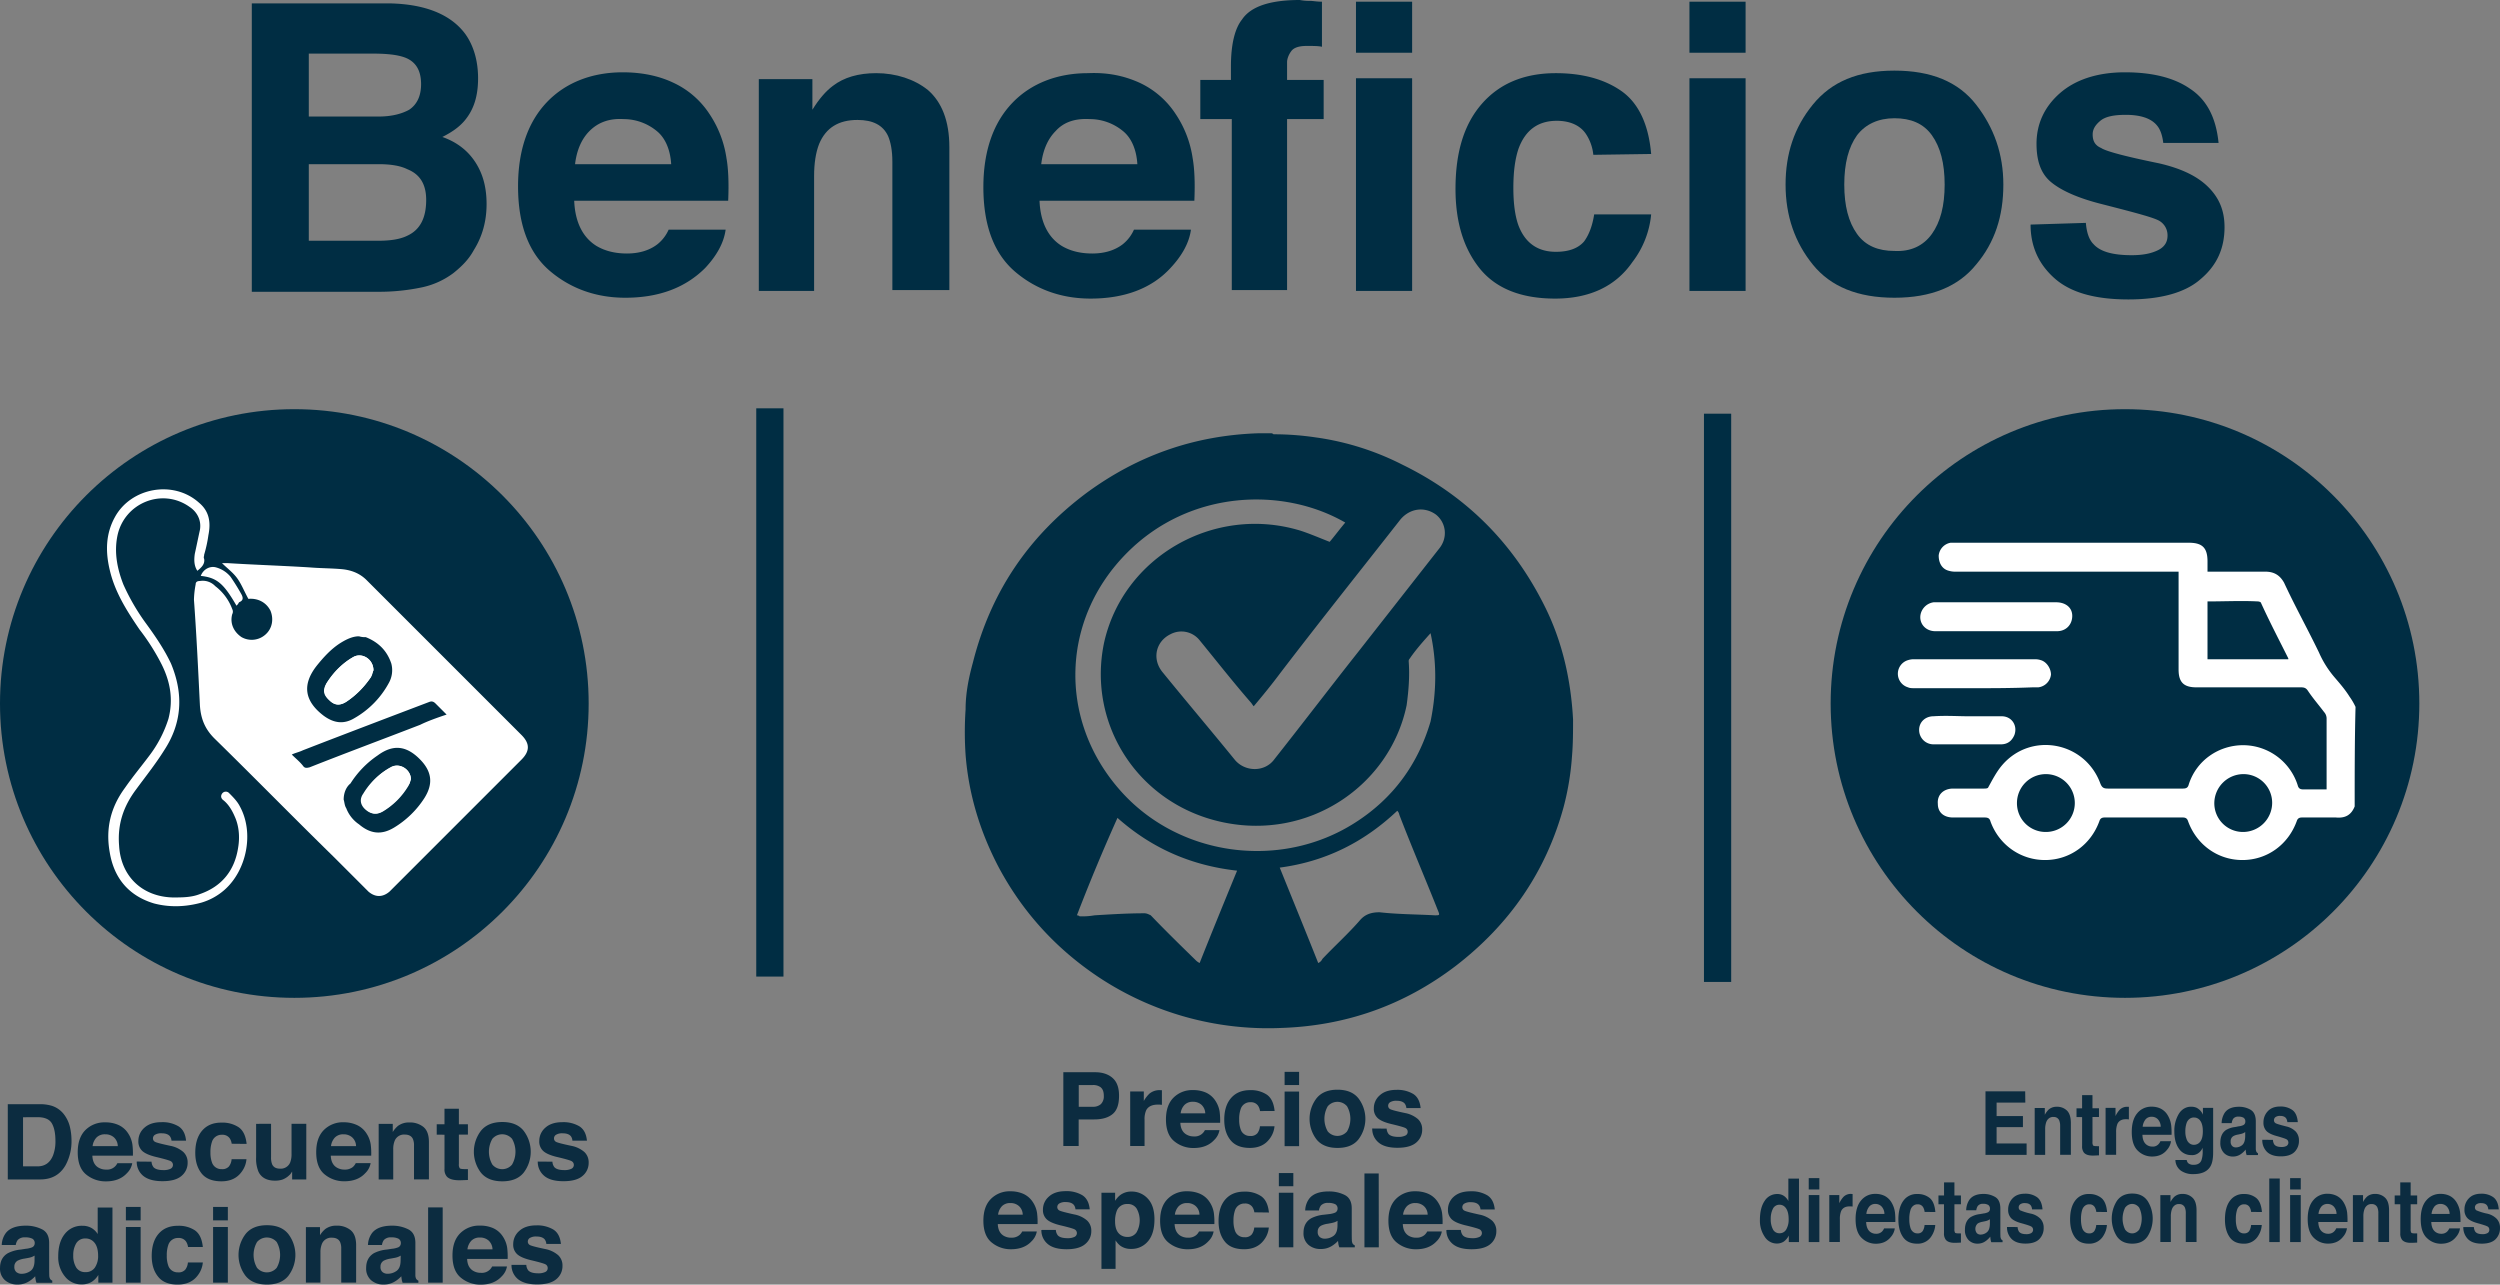 <svg id="Capa_1" data-name="Capa 1" xmlns="http://www.w3.org/2000/svg" viewBox="0 0 2329.295 1196.912"><rect x="0" y="0" width="2329.295" height="1196.912" fill="#808080" stroke="none"/><defs><style>.cls-1{fill:#002d43;}.cls-2{fill:#fff;}.cls-3{fill:#0c2c40;}</style></defs><title>LEAVES_BACKGROUND-03-3</title><circle class="cls-1" cx="274.237" cy="655.473" r="274.237"/><circle class="cls-1" cx="1979.894" cy="655.473" r="274.237"/><g id="RLhjap"><path class="cls-2" d="M473.437,655.728c-3.963-7.134-6.341-13.474-10.3-19.023s-9.511-9.511-14.267-14.266h5.549c25.363,1.585,50.725,2.378,76.088,3.963,9.512.792,19.815.792,29.326,1.585s17.437,3.963,23.778,10.3l107,107,37.252,37.252c7.926,7.926,7.926,15.059,0,22.985L608.177,925.209l-3.17,3.17c-6.341,5.548-13.474,5.548-19.815,0l-32.5-32.5c-37.252-36.46-73.711-73.711-110.963-110.171-8.718-8.718-12.681-18.229-13.474-30.911-1.585-32.5-3.17-65.785-5.548-98.281a87.4,87.4,0,0,1,1.585-14.267c0-2.377,1.585-3.17,3.963-3.17a15.98,15.98,0,0,1,14.267,4.755,47.58,47.58,0,0,1,15.852,21.4,5.057,5.057,0,0,1,0,4.756c-2.378,8.718,1.585,16.644,8.718,21.4a19.193,19.193,0,0,0,22.193-2.378c6.34-5.548,7.926-14.267,4.755-22.192-3.963-7.926-11.889-11.889-20.607-11.1ZM576.474,690.6c-5.548,0-11.1,2.377-17.437,6.34-8.719,5.549-15.852,13.474-22.193,21.4-13.474,17.437-11.1,32.5,6.341,45.971,9.511,7.133,19.022,8.718,29.326,2.378a83.237,83.237,0,0,0,31.7-32.5,24.281,24.281,0,0,0,2.378-18.229c-3.963-11.889-11.889-19.815-23.778-24.571A19.7,19.7,0,0,1,576.474,690.6ZM562.207,842.779c.793,2.378.793,5.548,2.378,7.926a31.717,31.717,0,0,0,11.889,15.059c10.3,8.719,20.607,10.3,32.5,3.171A86.9,86.9,0,0,0,637.5,841.194c7.926-12.682,7.134-23.778-3.17-34.874-12.682-13.474-25.363-15.852-40.422-4.756a88.816,88.816,0,0,0-25.363,26.156C564.585,830.89,562.207,836.438,562.207,842.779Zm95.9-79.259-10.3-10.3c-1.585-1.585-3.17-2.377-5.548-1.585-39.63,15.059-79.259,30.119-118.1,45.178-3.171,1.585-7.134,2.378-10.3,3.963,3.963,3.963,7.133,6.341,10.3,10.3,1.585,2.377,3.17,2.377,6.34,1.585,34.082-13.474,68.163-26.156,103.037-39.63C639.881,769.861,648.6,766.69,658.111,763.52Z" transform="translate(-242 -97.743)"/><path class="cls-2" d="M425.881,629.572c-3.17-4.755-3.17-10.3-2.377-15.852,1.585-7.133,3.17-15.059,4.755-22.192,1.585-8.719-2.378-16.645-9.511-21.4-25.363-18.23-61.03-3.963-67.37,26.948-3.171,15.852,0,30.911,5.548,45.178a198.842,198.842,0,0,0,20.607,35.666c8.719,11.889,17.437,24.57,23.778,38.045,11.889,28.533,10.3,55.481-6.341,80.844-7.926,12.681-17.437,24.57-26.155,36.459-11.889,15.852-17.437,32.5-15.852,52.311,1.585,28.534,21.4,47.556,49.933,48.348,8.719,0,17.437,0,25.363-3.17,20.607-7.133,32.5-22.192,35.667-43.592,1.585-9.512.792-19.815-3.171-28.534-2.377-5.548-5.548-11.1-10.3-15.059-2.378-1.585-3.171-3.963-1.586-6.341a4.191,4.191,0,0,1,6.341-.792c3.963,3.963,7.926,7.926,10.3,12.681,13.474,24.571,6.341,59.445-14.267,77.674a57.082,57.082,0,0,1-21.4,11.889c-14.266,3.963-29.326,4.756-44.385.793-23.778-7.134-37.252-23.778-41.215-47.556-3.963-22.192.793-42.007,14.267-60.237,7.133-10.3,15.059-19.815,22.193-29.326a112.748,112.748,0,0,0,18.229-34.874c4.756-18.229,1.585-34.874-6.341-50.726a203.334,203.334,0,0,0-20.607-32.5C360.1,666.824,349,649.387,344.244,628.78c-3.963-16.645-3.963-33.289,4.756-49.141,15.059-27.741,54.689-34.874,78.466-13.474,9.512,7.926,11.1,18.23,8.719,30.118a123.21,123.21,0,0,1-3.963,18.23c0,1.585-.793,2.378,0,3.963C433.015,623.231,429.844,626.4,425.881,629.572Z" transform="translate(-242 -97.743)"/><path class="cls-2" d="M462.34,662.068c-11.888-20.607-18.229-26.155-33.288-27.74,2.377-6.341,8.718-9.511,14.266-7.926a26.7,26.7,0,0,1,13.474,8.718,189.387,189.387,0,0,1,10.3,16.645c1.585,3.17,1.585,5.548-2.378,7.133A10.916,10.916,0,0,1,462.34,662.068Z" transform="translate(-242 -97.743)"/><path class="cls-2" d="M589.948,722.305c0-10.3-10.3-16.644-18.23-12.681-10.3,5.548-18.229,14.267-25.363,24.57-3.963,6.341-3.17,11.1,2.378,15.852,4.756,4.756,9.511,5.548,15.852,1.585a79.4,79.4,0,0,0,22.985-22.985C589.155,726.268,589.155,723.89,589.948,722.305Z" transform="translate(-242 -97.743)"/><path class="cls-2" d="M624.822,823.757c0-9.511-11.1-15.852-19.022-11.1a68.482,68.482,0,0,0-25.363,24.57c-3.963,5.548-2.378,11.1,2.377,15.059s9.512,4.756,15.06,1.586A68.27,68.27,0,0,0,621.651,830.1C624.029,828.513,624.029,826.135,624.822,823.757Z" transform="translate(-242 -97.743)"/><path class="cls-2" d="M589.948,722.305a54.584,54.584,0,0,0-2.378,6.341c-6.341,8.719-13.474,16.644-22.985,22.985-6.341,3.963-11.1,3.171-15.852-1.585s-5.548-9.511-2.378-15.852a68.682,68.682,0,0,1,25.363-24.57C579.644,705.661,589.948,712,589.948,722.305Z" transform="translate(-242 -97.743)"/><path class="cls-2" d="M624.822,823.757a54.584,54.584,0,0,1-2.378,6.341,68.273,68.273,0,0,1-23.778,23.778c-5.548,3.17-10.3,2.377-15.059-1.586-4.756-4.755-6.341-9.511-2.378-15.059,6.341-10.3,14.267-19.022,25.363-24.57C614.518,807.905,624.822,815.039,624.822,823.757Z" transform="translate(-242 -97.743)"/></g><g id="lfzqlQ.tif"><path class="cls-1" d="M1418.844,501.416h7.753a3.408,3.408,0,0,1,1.938.946A267.386,267.386,0,0,1,1467.3,505.2a254.479,254.479,0,0,1,81.407,25.531c60.087,29.312,103.7,73.754,132.772,132.38,16.475,33.095,24.228,69.026,26.167,104.958,0,11.347,0,22.694-.97,34.04a253.679,253.679,0,0,1-7.753,47.279c-16.475,60.516-50.395,109.686-100.79,148.454-48.457,36.878-102.729,55.789-162.815,57.68a285.517,285.517,0,0,1-169.6-47.278q-59.6-39.714-93.037-102.122c-17.445-33.1-28.105-68.081-31.013-104.958a311.782,311.782,0,0,1,0-42.551c0-15.129,2.908-29.313,6.784-43.5,16.476-65.244,51.365-117.251,105.636-157.91,47.488-34.986,100.79-53.9,160.877-55.789Zm156.031,186.277h0c-6.784,7.565-13.568,15.13-19.383,23.64a3.419,3.419,0,0,0-.969,2.836c.969,13.238,0,26.476-1.938,40.66-15.507,74.7-91.1,126.706-172.507,108.741-77.531-17.021-125.018-90.775-109.512-166.421,17.444-80.373,102.728-129.543,183.166-104.958,8.723,2.837,17.445,6.619,27.136,10.4,4.846-5.673,9.692-12.292,14.537-17.966-57.179-33.1-144.4-31.2-203.518,28.367-61.056,61.463-63.964,154.128-7.754,219.373,54.272,63.353,150.217,76.591,219.995,32.149,35.858-22.694,59.117-54.843,70.747-94.557Q1583.6,727.408,1574.875,687.693Zm-164.754,68.081c-.969-.945-1.938-2.836-2.907-3.782-16.475-18.911-31.982-38.768-47.488-57.68a21.68,21.68,0,0,0-27.136-5.673c-13.567,6.619-17.444,22.694-7.753,34.986,22.291,27.422,45.55,54.843,67.84,82.265,9.691,11.346,28.105,11.346,36.827-.946,26.167-33.095,51.365-66.19,77.531-99.285l75.593-96.448c8.722-10.4,6.784-24.585-2.908-32.149-10.66-7.565-24.228-5.674-32.95,4.728-37.8,48.224-75.593,95.5-112.42,143.726C1426.6,735.918,1418.844,745.373,1410.121,755.774ZM1470.208,995a7.478,7.478,0,0,0,3.876-3.782c11.63-12.293,24.229-23.64,34.889-35.932,4.846-5.674,10.661-7.565,18.414-7.565,16.475,1.891,33.92,1.891,51.364,2.837,4.846,0,4.846,0,2.908-4.728-11.63-29.313-24.229-58.625-35.858-88.883a7.106,7.106,0,0,0-1.939-3.783c-31.012,29.313-66.87,47.279-109.512,52.952C1446.949,937.324,1458.578,965.691,1470.208,995Zm-224.84-44.442c1.938,0,1.938.946,2.908.946a65.506,65.506,0,0,0,13.567-.946c15.507-.946,31.013-1.891,46.519-1.891,1.938,0,3.877.946,5.815,1.891,13.568,14.184,27.136,27.421,41.673,41.605a13.348,13.348,0,0,0,3.876,2.837c11.63-29.313,23.26-57.68,34.889-86.047-42.642-4.728-79.469-20.8-111.45-49.17Q1262.813,905.174,1245.368,950.562Z" transform="translate(-242 -97.743)"/></g><g id="JzR74L.tif"><path class="cls-2" d="M2435.894,849.12c-3.171,7.926-8.719,11.1-17.437,10.3h-31.7c-2.378,0-3.963.792-4.756,3.17-7.925,22.193-27.74,36.459-50.725,36.459s-42.8-14.266-50.726-36.459c-.793-2.378-2.378-3.17-4.756-3.17h-72.918c-2.378,0-3.963.792-4.756,3.17-7.926,22.193-27.741,36.459-50.726,36.459s-42.8-14.266-50.726-35.666c-.792-3.171-2.377-3.963-5.548-3.963H2061.79c-8.718,0-14.266-4.756-14.266-12.682-.793-8.718,5.548-14.266,14.266-14.266h28.534c1.585,0,3.17,0,3.963-.793,3.963-7.133,7.926-15.059,13.474-21.4,26.948-30.911,76.881-21.4,91.148,17.437,1.585,3.963,3.17,4.756,7.133,4.756h69.748c3.17,0,4.756-.793,5.548-3.963,7.133-22.193,27.741-36.46,50.726-36.46a53.528,53.528,0,0,1,50.726,37.252c.792,3.171,2.378,3.963,5.548,3.963h21.4V767.483a9,9,0,0,0-2.378-6.341c-4.755-6.34-10.3-12.681-15.059-19.815-1.585-2.377-3.17-3.17-6.34-3.17h-97.489c-11.889,0-16.645-4.755-16.645-16.644V630.365H2064.961a21.928,21.928,0,0,1-7.133-.793c-6.341-1.585-9.511-7.133-9.511-14.267a13.486,13.486,0,0,1,11.1-11.888h221.925c12.682,0,17.438,4.755,17.438,17.436v9.512h53.9c7.926,0,13.474,3.17,17.437,10.3,10.3,22.193,22.193,43.593,32.5,64.993a92.979,92.979,0,0,0,15.06,23.778c4.755,5.548,9.511,11.1,13.474,17.437a59.115,59.115,0,0,1,5.548,9.511C2435.894,787.3,2435.894,818.209,2435.894,849.12ZM2298.776,658.105V712h75.3v-.793c-8.719-17.437-17.437-34.081-25.363-51.518,0-.793-1.586-1.586-3.171-1.586C2330.479,657.313,2314.627,658.105,2298.776,658.105ZM2332.064,872.9a27.234,27.234,0,0,0,26.949-26.948A26.725,26.725,0,0,0,2332.064,819a27.233,27.233,0,0,0-26.948,26.948A26.726,26.726,0,0,0,2332.064,872.9Zm-183.881,0a26.948,26.948,0,1,0-26.948-26.948A26.726,26.726,0,0,0,2148.183,872.9Z" transform="translate(-242 -97.743)"/><path class="cls-2" d="M2080.02,738.95h-53.9c-2.378,0-4.756,0-6.341-.793a13.21,13.21,0,0,1,0-25.363,17.465,17.465,0,0,1,6.341-.792h110.963a17.46,17.46,0,0,1,6.34.792c5.549,1.585,9.511,7.926,9.511,13.474a13.479,13.479,0,0,1-11.888,11.889H2135.5C2115.687,738.95,2098.25,738.95,2080.02,738.95Z" transform="translate(-242 -97.743)"/><path class="cls-2" d="M2102.213,685.846h-57.067c-9.511,0-15.852-7.926-13.474-16.644a14.492,14.492,0,0,1,11.889-10.3h114.133c8.719,0,15.06,4.755,15.06,12.681s-5.549,14.267-14.267,14.267Z" transform="translate(-242 -97.743)"/><path class="cls-2" d="M2076.057,765.105h30.911c9.511,0,15.059,8.719,11.889,17.437-2.378,5.548-6.341,8.719-12.681,8.719h-62.615a13.359,13.359,0,0,1-13.474-13.474c0-7.134,5.548-12.682,13.474-12.682,11.889-.792,22.193,0,32.5,0Z" transform="translate(-242 -97.743)"/></g><path class="cls-1" d="M675.548,129.447c7.926,11.1,11.889,25.363,11.889,41.215,0,16.644-3.963,29.325-12.682,39.629-4.755,5.548-11.1,10.3-20.607,15.059q20.211,7.134,30.911,23.778c7.133,11.1,10.3,23.778,10.3,38.837q0,23.778-11.889,42.8c-4.756,8.719-11.1,15.059-19.023,21.4a74.73,74.73,0,0,1-30.118,13.474,193.15,193.15,0,0,1-38.045,3.963H476.607V100.913H605.8C638.3,101.706,662.074,111.217,675.548,129.447ZM529.711,147.676v58.652H594.7c11.889,0,21.4-2.378,28.534-6.341,7.133-4.755,11.1-12.681,11.1-23.777,0-12.682-4.756-20.608-14.267-24.571-7.926-3.17-19.022-3.963-31.7-3.963Zm0,103.037v71.334H594.7c11.889,0,20.608-1.586,26.948-4.756,11.889-5.548,17.437-16.644,17.437-33.289,0-14.266-5.548-23.778-17.437-28.533-6.34-3.171-15.059-4.756-26.948-4.756Z" transform="translate(-242 -97.743)"/><path class="cls-1" d="M868.94,174.624a80.773,80.773,0,0,1,34.082,29.326,99.626,99.626,0,0,1,15.851,41.215c1.586,8.719,2.378,22.193,1.586,39.63H777c.793,19.815,7.926,34.081,20.608,42.007q11.889,7.134,28.533,7.133c11.889,0,21.4-3.17,28.533-8.718a35.923,35.923,0,0,0,10.3-13.474h53.1q-2.378,17.834-19.023,35.667c-18.229,18.229-42.8,27.74-74.5,27.74-26.156,0-49.933-7.926-69.748-24.57s-30.119-42.8-30.119-79.259c0-34.082,9.511-60.237,26.948-78.467s42.008-27.741,70.541-27.741C839.614,165.113,855.466,168.284,868.94,174.624ZM791.266,219.8c-7.133,7.134-11.889,17.437-13.474,30.911h89.563c-.793-13.474-5.548-24.57-13.474-30.911a48.759,48.759,0,0,0-30.911-11.1C809.5,207.913,799.192,211.876,791.266,219.8Z" transform="translate(-242 -97.743)"/><path class="cls-1" d="M1106.718,181.758c12.681,11.1,19.814,28.533,19.814,53.1V368.017h-53.1V248.336c0-10.3-1.585-18.23-3.963-23.778-4.756-10.3-14.267-15.059-28.533-15.059-17.437,0-29.326,7.133-35.667,22.192-3.17,7.926-4.756,18.23-4.756,30.119v107H948.992V171.454h49.933v28.533c6.341-10.3,12.682-17.437,19.022-22.192q15.456-11.889,40.423-11.889C1076.6,165.906,1094.036,171.454,1106.718,181.758Z" transform="translate(-242 -97.743)"/><path class="cls-1" d="M1303.28,174.624a80.773,80.773,0,0,1,34.082,29.326,99.627,99.627,0,0,1,15.852,41.215c1.585,8.719,2.377,22.193,1.585,39.63H1210.547c.793,19.815,7.926,34.081,20.608,42.007q11.888,7.134,28.533,7.133c11.889,0,21.4-3.17,28.533-8.718a35.923,35.923,0,0,0,10.3-13.474h53.1q-2.379,17.834-19.023,35.667c-17.437,19.022-42.8,28.533-74.5,28.533-26.156,0-49.933-7.926-69.748-24.571s-30.119-42.8-30.119-79.259c0-34.081,9.511-60.237,26.948-78.466s42.008-27.741,70.541-27.741C1273.954,165.113,1289.014,168.284,1303.28,174.624ZM1225.606,219.8c-7.133,7.134-11.888,17.437-13.474,30.911H1301.7c-.792-13.474-5.548-24.57-13.474-30.911a48.757,48.757,0,0,0-30.911-11.1C1243.043,207.913,1232.74,211.876,1225.606,219.8Z" transform="translate(-242 -97.743)"/><path class="cls-1" d="M1462.591,98.536c2.378,0,6.341.792,11.1.792v42.008c-3.171-.793-7.926-.793-14.267-.793q-10.7,0-14.267,4.756c-2.378,3.17-3.963,7.133-3.963,10.3v16.645h34.082v36.459h-34.082V368.017h-51.518V208.706h-29.326V172.247h28.533V159.565c0-21.4,3.963-35.666,10.3-43.592,7.926-11.889,25.363-18.23,53.9-18.23A45.461,45.461,0,0,0,1462.591,98.536Z" transform="translate(-242 -97.743)"/><path class="cls-1" d="M1557.7,146.884h-52.311V99.328H1557.7Zm-52.311,23.778H1557.7V368.809h-52.311Z" transform="translate(-242 -97.743)"/><path class="cls-1" d="M1726.524,242a42.642,42.642,0,0,0-7.133-19.815c-5.548-7.926-15.059-11.889-26.948-11.889q-26.155,0-35.667,26.156c-3.17,9.511-4.755,21.4-4.755,36.459,0,14.266,1.585,26.155,4.755,34.874,6.341,16.644,18.23,24.57,34.874,24.57q17.833,0,26.156-9.511c4.756-6.341,7.926-15.059,9.511-25.363h53.1a86.051,86.051,0,0,1-17.437,44.385c-15.852,22.985-40.423,34.082-72.126,34.082s-55.482-9.511-70.541-28.534-22.192-43.592-22.192-73.711c0-34.081,7.925-60.237,24.57-79.259s39.629-28.533,68.955-28.533c24.571,0,45.178,5.548,61.03,16.644s25.363,30.911,27.741,58.652l-53.9.793Z" transform="translate(-242 -97.743)"/><path class="cls-1" d="M1868.4,146.884h-52.311V99.328H1868.4Zm-52.311,23.778H1868.4V368.809h-52.311Z" transform="translate(-242 -97.743)"/><path class="cls-1" d="M2083.191,344.239q-24.967,30.911-76.089,30.911t-76.089-30.911c-16.645-20.607-25.363-45.178-25.363-74.5,0-28.533,7.926-53.1,25.363-74.5s42.007-31.7,76.089-31.7,59.444,10.3,76.089,31.7,25.363,45.97,25.363,74.5C2108.554,299.061,2100.628,323.632,2083.191,344.239Zm-41.215-28.533c7.926-11.1,11.889-26.156,11.889-45.97s-3.963-34.875-11.889-45.971-19.815-15.852-34.874-15.852-26.948,5.549-34.874,15.852c-7.926,11.1-11.889,26.156-11.889,45.971s3.963,34.874,11.889,45.97,19.815,15.852,34.874,15.852C2022.161,332.35,2034.05,326.8,2041.976,315.706Z" transform="translate(-242 -97.743)"/><path class="cls-1" d="M2185.435,305.4c.793,9.511,3.17,15.852,7.133,19.815,6.341,7.133,18.23,10.3,35.667,10.3,10.3,0,18.229-1.586,24.57-4.756s8.719-7.926,8.719-13.474a15.573,15.573,0,0,0-7.133-13.474c-4.756-3.17-22.986-7.926-53.9-15.852-22.192-5.548-38.044-12.681-47.555-20.607s-13.474-19.815-13.474-35.667c0-18.229,7.133-34.081,21.4-46.763s34.874-19.815,61.03-19.815c24.57,0,45.177,4.756,60.237,15.06,15.851,10.3,24.57,26.948,26.948,50.726h-51.519c-.792-6.341-2.378-11.889-5.548-15.852-5.548-7.134-15.852-10.3-29.326-10.3-11.1,0-19.022,1.585-23.778,5.548s-7.133,7.926-7.133,12.682c0,6.34,2.378,10.3,7.926,12.681,4.755,3.17,22.985,7.926,53.9,14.267,20.607,4.755,35.667,11.889,45.97,22.192s15.059,22.193,15.059,37.252c0,19.815-7.133,35.667-22.192,48.348-14.267,12.682-37.252,19.022-67.37,19.022-30.911,0-53.9-6.34-68.956-19.814s-22.192-30.119-22.192-49.934l51.518-1.585Z" transform="translate(-242 -97.743)"/><rect class="cls-1" x="704.614" y="380.444" width="25.363" height="529.451"/><path class="cls-3" d="M290.333,1128.05a23.233,23.233,0,0,1,11.939,8.895,31.17,31.17,0,0,1,5.007,11.334,54.737,54.737,0,0,1,1.339,11.591,46.623,46.623,0,0,1-5.63,23.7q-7.613,13.094-23.512,13.076H249.251v-70.114h30.225A37.881,37.881,0,0,1,290.333,1128.05Zm-26.868,10.656v45.758h13.461q10.362,0,14.489-10.215a36.2,36.2,0,0,0,2.237-13.37q0-10.692-3.356-16.506c-2.256-3.833-6.694-5.741-13.37-5.741Z" transform="translate(-242 -97.743)"/><path class="cls-3" d="M352.286,1145.858a21.077,21.077,0,0,1,8.968,7.666,25.363,25.363,0,0,1,4.127,10.711,65.509,65.509,0,0,1,.44,10.289H328.058c.221,5.208,2.018,8.858,5.5,11a13.775,13.775,0,0,0,7.483,1.944,10.471,10.471,0,0,0,10.307-5.942H365.2a16.917,16.917,0,0,1-5.025,9.372q-6.969,7.573-19.514,7.556a28.373,28.373,0,0,1-18.34-6.364q-7.9-6.383-7.9-20.761,0-13.481,7.135-20.67a25.029,25.029,0,0,1,18.541-7.189A29.356,29.356,0,0,1,352.286,1145.858Zm-20.339,11.7a14.059,14.059,0,0,0-3.668,8.033h23.475a11.264,11.264,0,0,0-3.668-8.2,11.832,11.832,0,0,0-8.033-2.787A10.764,10.764,0,0,0,331.947,1157.559Z" transform="translate(-242 -97.743)"/><path class="cls-3" d="M383.189,1180.1a9.165,9.165,0,0,0,1.834,5.135q2.53,2.733,9.372,2.715a14.4,14.4,0,0,0,6.382-1.192,3.98,3.98,0,0,0,.458-7.043c-1.283-.788-6-2.146-14.195-4.09q-8.83-2.174-12.453-5.5a11.9,11.9,0,0,1-3.668-9.335,16.2,16.2,0,0,1,5.649-12.343q5.667-5.152,15.9-5.153a29.141,29.141,0,0,1,15.846,3.869c4.09,2.586,6.437,7.061,7.042,13.389H401.8a8.112,8.112,0,0,0-1.486-4.127c-1.5-1.834-4.034-2.769-7.629-2.769a11,11,0,0,0-6.327,1.394,3.96,3.96,0,0,0-1.834,3.228,3.519,3.519,0,0,0,2,3.374q2,1.1,14.158,3.668a25.961,25.961,0,0,1,12.141,5.759,13.073,13.073,0,0,1,4,9.739,15.719,15.719,0,0,1-5.758,12.581q-5.723,4.9-17.754,4.878t-18.083-5.153a16.8,16.8,0,0,1-5.832-13.15Z" transform="translate(-242 -97.743)"/><path class="cls-3" d="M457.87,1163.391a11.905,11.905,0,0,0-1.944-5.227,8.235,8.235,0,0,0-7.116-3.136,9.374,9.374,0,0,0-9.391,6.805,28.426,28.426,0,0,0-1.338,9.573,26.264,26.264,0,0,0,1.338,9.17,9.171,9.171,0,0,0,9.171,6.474,8.067,8.067,0,0,0,6.785-2.586,12.826,12.826,0,0,0,2.421-6.657h13.847a22.635,22.635,0,0,1-4.475,11.7q-6.382,8.913-18.909,8.895t-18.431-7.336q-5.887-7.428-5.887-19.239,0-13.352,6.51-20.78t18.01-7.336a27.164,27.164,0,0,1,15.974,4.365q6.2,4.4,7.336,15.461Z" transform="translate(-242 -97.743)"/><path class="cls-3" d="M494.55,1144.8v31.178a16.341,16.341,0,0,0,1.045,6.657c1.229,2.641,3.668,3.962,7.245,3.962a9.465,9.465,0,0,0,9.463-5.612,20.56,20.56,0,0,0,1.321-8.052V1144.8h13.755v51.847H514.192v-7.336c-.128.165-.44.624-.954,1.43a9.288,9.288,0,0,1-1.834,2.091,18.6,18.6,0,0,1-6.144,3.907,21.4,21.4,0,0,1-6.95,1.045q-11.463,0-15.461-8.29a31.73,31.73,0,0,1-2.219-13.461V1144.85Z" transform="translate(-242 -97.743)"/><path class="cls-3" d="M574.329,1145.858a20.965,20.965,0,0,1,8.969,7.666,25.374,25.374,0,0,1,4.126,10.711,65.389,65.389,0,0,1,.44,10.289h-37.67q.312,7.812,5.5,11a13.769,13.769,0,0,0,7.482,1.944,11.5,11.5,0,0,0,7.52-2.366,11.349,11.349,0,0,0,2.788-3.668h13.846a16.907,16.907,0,0,1-5.025,9.372q-6.951,7.573-19.514,7.556A28.285,28.285,0,0,1,544.545,1192q-7.923-6.382-7.923-20.761,0-13.481,7.153-20.669a24.96,24.96,0,0,1,18.523-7.19A29.353,29.353,0,0,1,574.329,1145.858Zm-20.266,11.7a13.987,13.987,0,0,0-3.668,8.033h23.347a11.257,11.257,0,0,0-3.668-8.2,11.828,11.828,0,0,0-8.033-2.787,10.692,10.692,0,0,0-7.978,2.952Z" transform="translate(-242 -97.743)"/><path class="cls-3" d="M636.539,1147.766q5.081,4.2,5.1,13.975v34.846h-13.9v-31.472a14.691,14.691,0,0,0-1.082-6.29q-1.982-4-7.557-3.98a9.335,9.335,0,0,0-9.39,5.85,20.166,20.166,0,0,0-1.32,7.887v28.06H594.815v-51.756h13.132v7.575a22.965,22.965,0,0,1,4.933-5.759,17.035,17.035,0,0,1,10.564-3.136A19.861,19.861,0,0,1,636.539,1147.766Z" transform="translate(-242 -97.743)"/><path class="cls-3" d="M648.9,1154.937v-9.666h7.244v-14.507h13.407v14.452h8.418v9.666h-8.418v27.4a6.2,6.2,0,0,0,.807,3.961c.55.532,2.182.789,4.952.789h2.659v10.124l-6.419.238q-9.61.33-13.131-3.32a9.917,9.917,0,0,1-2.274-7.189v-31.912Z" transform="translate(-242 -97.743)"/><path class="cls-3" d="M729.927,1190.315q-6.548,8.088-19.918,8.088t-19.935-8.088a32.168,32.168,0,0,1,0-38.955q6.584-8.215,19.935-8.216t19.918,8.216A32.171,32.171,0,0,1,729.927,1190.315Zm-10.839-7.5a24.177,24.177,0,0,0,0-24.008,12.05,12.05,0,0,0-18.34,0,24.045,24.045,0,0,0,0,24.008,11.977,11.977,0,0,0,16.873,1.467A12.1,12.1,0,0,0,719.088,1182.814Z" transform="translate(-242 -97.743)"/><path class="cls-3" d="M756.7,1180.1a8.971,8.971,0,0,0,1.834,5.135c1.687,1.834,4.824,2.715,9.372,2.715a14.4,14.4,0,0,0,6.382-1.192,3.98,3.98,0,0,0,.459-7.043q-1.834-1.192-14.177-4.09-8.859-2.174-12.453-5.5a11.845,11.845,0,0,1-3.668-9.335,16.123,16.123,0,0,1,5.649-12.343q5.649-5.152,15.9-5.153a29.21,29.21,0,0,1,15.845,3.869c4.072,2.586,6.419,7.061,7.025,13.389H775.318a7.777,7.777,0,0,0-1.375-4.108c-1.486-1.834-4.035-2.77-7.63-2.77a10.806,10.806,0,0,0-6.309,1.394,3.944,3.944,0,0,0-1.834,3.228,3.521,3.521,0,0,0,2,3.374q2,1.1,14.158,3.668a25.985,25.985,0,0,1,12.141,5.759,13.077,13.077,0,0,1,4,9.739,15.7,15.7,0,0,1-5.74,12.581q-5.758,4.9-17.753,4.879c-8.18,0-14.2-1.724-18.1-5.154a16.8,16.8,0,0,1-5.832-13.15Z" transform="translate(-242 -97.743)"/><path class="cls-3" d="M265.922,1261.273a21.168,21.168,0,0,0,5.5-1.193,4.071,4.071,0,0,0,2.916-3.851,4.53,4.53,0,0,0-2.237-4.383,13.956,13.956,0,0,0-6.584-1.229,8.621,8.621,0,0,0-6.9,2.384,9.8,9.8,0,0,0-1.926,4.75H243.621a19.767,19.767,0,0,1,3.814-11.169q5.392-6.842,18.542-6.859a33.012,33.012,0,0,1,15.186,3.393c4.438,2.237,6.639,6.492,6.639,12.746V1279.7c0,1.651,0,3.668.092,6a7.708,7.708,0,0,0,.806,3.668,5.044,5.044,0,0,0,2,1.577v2H276.027a14.862,14.862,0,0,1-.843-2.953,28.446,28.446,0,0,1-.385-3.136,27.507,27.507,0,0,1-6.511,5.172,19.624,19.624,0,0,1-9.959,2.531,17.125,17.125,0,0,1-11.682-4.017,14.284,14.284,0,0,1-4.622-11.389q0-9.573,7.428-13.847a33.333,33.333,0,0,1,11.976-3.338Zm8.29,6.327a16.077,16.077,0,0,1-2.641,1.32,21.443,21.443,0,0,1-3.668.917l-3.081.569a20.878,20.878,0,0,0-6.236,1.834,6.179,6.179,0,0,0-3.209,5.759,6.034,6.034,0,0,0,1.962,5.025,7.334,7.334,0,0,0,4.75,1.54,14.262,14.262,0,0,0,8.2-2.567c2.494-1.706,3.778-4.842,3.888-9.372Z" transform="translate(-242 -97.743)"/><path class="cls-3" d="M327.086,1241.8a16.508,16.508,0,0,1,5.943,5.741V1222.8h13.755v70.022H333.615v-7.189a19.169,19.169,0,0,1-6.62,6.713,18.591,18.591,0,0,1-9.17,2.09,19.292,19.292,0,0,1-15.3-7.336,28.185,28.185,0,0,1-6.272-18.78q0-13.278,6.125-20.889a19.915,19.915,0,0,1,16.341-7.611A16.721,16.721,0,0,1,327.086,1241.8Zm3.338,36.937a18.915,18.915,0,0,0,2.99-11q0-9.517-4.805-13.608a10.327,10.327,0,0,0-6.841-2.476,9.538,9.538,0,0,0-8.73,4.493,20.865,20.865,0,0,0-2.788,11.151,20.649,20.649,0,0,0,2.825,11.5,9.609,9.609,0,0,0,8.6,4.2A9.993,9.993,0,0,0,330.424,1278.732Z" transform="translate(-242 -97.743)"/><path class="cls-3" d="M373.047,1234.789H359.292v-12.526h13.755Zm-13.755,6.181h13.755v51.847H359.292Z" transform="translate(-242 -97.743)"/><path class="cls-3" d="M417.191,1259.567a12.056,12.056,0,0,0-1.962-5.227,8.164,8.164,0,0,0-7.1-3.155,9.373,9.373,0,0,0-9.408,6.805,28.605,28.605,0,0,0-1.321,9.592,26.214,26.214,0,0,0,1.321,9.17,9.17,9.17,0,0,0,9.17,6.474,8.108,8.108,0,0,0,6.767-2.568,12.641,12.641,0,0,0,2.421-6.657h13.9a22.691,22.691,0,0,1-4.475,11.7q-6.382,8.875-18.909,8.895t-18.34-7.428q-5.923-7.337-5.905-19.239,0-13.334,6.511-20.761t18.01-7.336a27.121,27.121,0,0,1,15.772,4.273q6.217,4.365,7.336,15.461Z" transform="translate(-242 -97.743)"/><path class="cls-3" d="M454.293,1234.789H440.538v-12.526h13.755Zm-13.755,6.181h13.755v51.847H440.538Z" transform="translate(-242 -97.743)"/><path class="cls-3" d="M510.652,1286.472q-6.565,8.124-19.935,8.106t-19.918-8.106a32.171,32.171,0,0,1,0-38.955q6.548-8.2,19.918-8.216t19.935,8.216A32.168,32.168,0,0,1,510.652,1286.472Zm-10.839-7.5a24.3,24.3,0,0,0,0-24.007,12.067,12.067,0,0,0-18.34,0,24.043,24.043,0,0,0,0,24.007,11.995,11.995,0,0,0,18.34,0Z" transform="translate(-242 -97.743)"/><path class="cls-3" d="M568.735,1243.941q5.08,4.218,5.081,13.957v34.846H559.932V1261.2a14.668,14.668,0,0,0-1.082-6.272c-1.32-2.66-3.851-4-7.556-4a9.334,9.334,0,0,0-9.39,5.85,20.17,20.17,0,0,0-1.339,7.9v28.06H527.012v-51.682h13.131v7.556a23.316,23.316,0,0,1,4.934-5.759,17.032,17.032,0,0,1,10.564-3.136A19.859,19.859,0,0,1,568.735,1243.941Z" transform="translate(-242 -97.743)"/><path class="cls-3" d="M607.048,1261.273a21.333,21.333,0,0,0,5.5-1.193,4.071,4.071,0,0,0,2.916-3.851,4.53,4.53,0,0,0-2.237-4.383,13.958,13.958,0,0,0-6.584-1.229,8.621,8.621,0,0,0-6.9,2.384,9.605,9.605,0,0,0-1.834,4.75H584.838a19.776,19.776,0,0,1,3.815-11.169q5.391-6.842,18.542-6.859a33.008,33.008,0,0,1,15.185,3.393q6.639,3.356,6.639,12.746v29.84a7.493,7.493,0,0,0,.807,3.668,5.044,5.044,0,0,0,2,1.577v2H617.153a14.862,14.862,0,0,1-.843-2.953q-.238-1.375-.385-3.136a27.507,27.507,0,0,1-6.511,5.172,19.624,19.624,0,0,1-9.959,2.531,17.125,17.125,0,0,1-11.682-4.017,14.284,14.284,0,0,1-4.622-11.389c0-6.382,2.476-11,7.336-13.847a33.333,33.333,0,0,1,11.976-3.338Zm8.29,6.327a15.3,15.3,0,0,1-2.623,1.32,21.443,21.443,0,0,1-3.668.917l-3.1.569a20.768,20.768,0,0,0-6.218,1.834,6.179,6.179,0,0,0-3.209,5.759,5.977,5.977,0,0,0,1.907,4.988,7.337,7.337,0,0,0,4.75,1.541,14.173,14.173,0,0,0,8.18-2.568c2.494-1.7,3.8-4.842,3.888-9.372Z" transform="translate(-242 -97.743)"/><path class="cls-3" d="M654.457,1292.817H640.885V1222.7h13.572Z" transform="translate(-242 -97.743)"/><path class="cls-3" d="M701.463,1242.015a21.039,21.039,0,0,1,8.95,7.667,25.679,25.679,0,0,1,4.145,10.729A67.879,67.879,0,0,1,715,1270.7H677.236q.293,7.776,5.5,11a13.677,13.677,0,0,0,7.464,1.963,10.546,10.546,0,0,0,10.325-5.942h13.829a16.927,16.927,0,0,1-5.025,9.353q-6.951,7.575-19.5,7.575a28.247,28.247,0,0,1-18.34-6.383q-7.923-6.383-7.9-20.761,0-13.479,7.134-20.651a24.981,24.981,0,0,1,18.542-7.189A29.635,29.635,0,0,1,701.463,1242.015Zm-20.284,11.72a14.1,14.1,0,0,0-3.668,8.014h23.365a11.446,11.446,0,0,0-3.668-8.2,11.942,11.942,0,0,0-8.052-2.787,10.706,10.706,0,0,0-7.977,2.971Z" transform="translate(-242 -97.743)"/><path class="cls-3" d="M732.366,1276.256a9.028,9.028,0,0,0,1.834,5.136q2.53,2.731,9.353,2.714a14.146,14.146,0,0,0,6.383-1.192,3.8,3.8,0,0,0,2.365-3.558,3.851,3.851,0,0,0-1.834-3.485q-1.833-1.173-14.176-4.09-8.832-2.173-12.453-5.5a11.861,11.861,0,0,1-3.668-9.316,16.157,16.157,0,0,1,5.648-12.343q5.649-5.172,15.9-5.172a29.212,29.212,0,0,1,15.846,3.888c4.09,2.586,6.419,7.042,7.043,13.388H751.036a8.071,8.071,0,0,0-1.467-4.145q-2.256-2.751-7.63-2.751a11.006,11.006,0,0,0-6.327,1.376,3.944,3.944,0,0,0-1.834,3.228,3.539,3.539,0,0,0,2,3.374c1.339.734,6.052,2,14.159,3.668a26.056,26.056,0,0,1,12.141,5.759,13.018,13.018,0,0,1,4,9.757,15.72,15.72,0,0,1-5.74,12.581q-5.74,4.86-17.754,4.879t-18.156-5.044a16.76,16.76,0,0,1-5.851-13.15Z" transform="translate(-242 -97.743)"/><path class="cls-3" d="M1278.676,1135.7q-6.046,5.058-17.259,5.04h-14.4v24.747h-14.29v-68.733h29.552q10.206,0,16.288,5.309t6.065,16.486Q1284.705,1130.731,1278.676,1135.7Zm-10.978-24.782a11.554,11.554,0,0,0-7.649-2.214H1247.09v20.247h12.959a10.96,10.96,0,0,0,7.649-2.465,10.133,10.133,0,0,0,2.735-7.847c0-3.582-.917-6.119-2.735-7.649Z" transform="translate(-242 -97.743)"/><path class="cls-3" d="M1323.436,1113.488h1.134v13.643c-.828-.09-1.584-.162-2.231-.2h-1.584c-5.4,0-9,1.8-10.8,5.219a20.151,20.151,0,0,0-1.548,9v24.315h-13.39v-50.79h12.688v8.873a28.268,28.268,0,0,1,5.4-6.965,14.672,14.672,0,0,1,9.718-3.132Z" transform="translate(-242 -97.743)"/><path class="cls-3" d="M1365.533,1115.7a20.65,20.65,0,0,1,8.783,7.523,25.2,25.2,0,0,1,4.067,10.529,66.387,66.387,0,0,1,.432,10.1h-37.057q.306,7.65,5.4,10.8a13.425,13.425,0,0,0,7.325,1.926,10.386,10.386,0,0,0,10.133-5.85h13.57a16.59,16.59,0,0,1-4.931,9.2q-6.84,7.434-19.132,7.433a27.716,27.716,0,0,1-18-6.263q-7.776-6.263-7.775-20.373,0-13.228,7.019-20.265a24.512,24.512,0,0,1,18.2-7.056A29.079,29.079,0,0,1,1365.533,1115.7Zm-19.906,11.5a13.714,13.714,0,0,0-3.6,7.865h22.929a11.231,11.231,0,0,0-3.6-8.045,11.712,11.712,0,0,0-7.9-2.736A10.509,10.509,0,0,0,1345.627,1127.2Z" transform="translate(-242 -97.743)"/><path class="cls-3" d="M1415.98,1132.926a11.752,11.752,0,0,0-1.926-5.129,8.006,8.006,0,0,0-6.965-3.1,9.16,9.16,0,0,0-9.214,6.677,27.541,27.541,0,0,0-1.314,9.413,25.168,25.168,0,0,0,1.314,9,8.891,8.891,0,0,0,9,6.353,7.953,7.953,0,0,0,6.641-2.52,12.6,12.6,0,0,0,2.394-6.533h13.57a22.1,22.1,0,0,1-4.391,11.464q-6.264,8.73-18.538,8.729t-18.087-7.289q-5.8-7.2-5.8-18.879,0-13.084,6.407-20.374t17.655-7.289a26.616,26.616,0,0,1,15.658,4.248q6.1,4.3,7.2,15.172Z" transform="translate(-242 -97.743)"/><path class="cls-3" d="M1452.389,1108.7h-13.5v-12.292h13.5Zm-13.5,6.065h13.5v50.88h-13.5Z" transform="translate(-242 -97.743)"/><path class="cls-3" d="M1507.7,1159.328c-4.284,5.4-10.8,7.955-19.545,7.955s-15.28-2.645-19.564-7.955a31.568,31.568,0,0,1,0-38.227q6.426-8.062,19.564-8.063c8.728,0,15.262,2.682,19.545,8.063A31.568,31.568,0,0,1,1507.7,1159.328Zm-10.619-7.433a23.72,23.72,0,0,0,0-23.4,11.824,11.824,0,0,0-18,0,23.6,23.6,0,0,0,0,23.4,11.748,11.748,0,0,0,18,0Z" transform="translate(-242 -97.743)"/><path class="cls-3" d="M1533.972,1149.3a8.858,8.858,0,0,0,1.8,5.039q2.484,2.664,9.2,2.664a13.885,13.885,0,0,0,6.263-1.17,3.726,3.726,0,0,0,2.322-3.492,3.814,3.814,0,0,0-1.8-3.419q-1.8-1.17-13.912-4.014-8.693-2.133-12.22-5.4a11.571,11.571,0,0,1-3.6-9.143,15.8,15.8,0,0,1,5.543-12.112q5.526-5.076,15.586-5.076a28.793,28.793,0,0,1,15.568,3.816q5.994,3.816,6.893,13.138H1552.33a7.907,7.907,0,0,0-1.458-4.067q-2.187-2.7-7.487-2.7a10.8,10.8,0,0,0-6.209,1.35,3.889,3.889,0,0,0-1.8,3.168,3.456,3.456,0,0,0,1.962,3.311c1.314.72,5.939,1.962,13.894,3.6a25.662,25.662,0,0,1,11.915,5.651,12.852,12.852,0,0,1,3.923,9.575,15.476,15.476,0,0,1-5.633,12.346q-5.634,4.788-17.422,4.787c-8.027,0-13.93-1.691-17.763-5.075a16.431,16.431,0,0,1-5.724-12.9Z" transform="translate(-242 -97.743)"/><path class="cls-3" d="M1195.437,1210.064a20.693,20.693,0,0,1,8.783,7.541,24.8,24.8,0,0,1,4.05,10.51,66.149,66.149,0,0,1,.45,10.1h-37.058c.2,5.111,1.98,8.693,5.31,10.8a13.515,13.515,0,0,0,7.343,1.908,11.2,11.2,0,0,0,7.379-2.339,10.8,10.8,0,0,0,2.735-3.492h13.589a16.6,16.6,0,0,1-4.932,9.2q-6.821,7.4-19.167,7.4a27.679,27.679,0,0,1-17.908-6.263q-7.774-6.264-7.775-20.356,0-13.228,7.019-20.283a24.511,24.511,0,0,1,18.214-7.091A29.111,29.111,0,0,1,1195.437,1210.064Zm-19.9,11.5a13.825,13.825,0,0,0-3.6,7.883H1194.9a11.034,11.034,0,0,0-3.6-8.045,11.589,11.589,0,0,0-7.883-2.753,10.509,10.509,0,0,0-7.883,2.915Z" transform="translate(-242 -97.743)"/><path class="cls-3" d="M1225.763,1243.683a8.838,8.838,0,0,0,1.8,5.039c1.656,1.8,4.733,2.664,9.2,2.664a14.125,14.125,0,0,0,6.263-1.17,3.905,3.905,0,0,0,.45-6.911c-1.242-.774-5.885-2.123-13.912-4.013-5.777-1.44-9.863-3.222-12.221-5.4a11.623,11.623,0,0,1-3.6-9.16,15.821,15.821,0,0,1,5.543-12.113q5.526-5.056,15.6-5.057a28.675,28.675,0,0,1,15.55,3.8q5.992,3.816,6.893,13.139h-13.3a7.641,7.641,0,0,0-1.458-4.05c-1.458-1.8-3.959-2.717-7.487-2.717a10.791,10.791,0,0,0-6.191,1.349,3.907,3.907,0,0,0-1.8,3.186,3.473,3.473,0,0,0,1.962,3.311q1.98,1.08,13.894,3.69a25.491,25.491,0,0,1,11.914,5.651,12.815,12.815,0,0,1,3.924,9.557,15.424,15.424,0,0,1-5.633,12.346q-5.616,4.86-17.4,4.86c-8.027,0-13.93-1.692-17.764-5.058a16.486,16.486,0,0,1-5.723-12.9Z" transform="translate(-242 -97.743)"/><path class="cls-3" d="M1311.4,1214.509q6.226,6.568,6.227,19.312,0,13.443-6.083,20.5a19.8,19.8,0,0,1-15.676,7.055,16.51,16.51,0,0,1-10.151-3.042,20.125,20.125,0,0,1-4.319-4.895v26.51h-13.156v-70.91h12.742v7.523a21.2,21.2,0,0,1,4.607-5.237,17.007,17.007,0,0,1,10.619-3.4A20.12,20.12,0,0,1,1311.4,1214.509Zm-10.2,9.557a9.5,9.5,0,0,0-8.8-4.518,9.989,9.989,0,0,0-10.042,6.857,25.938,25.938,0,0,0-1.422,9.251q0,8.856,4.769,12.455a10.91,10.91,0,0,0,6.7,2.1,9.771,9.771,0,0,0,8.567-4.3A22.585,22.585,0,0,0,1301.191,1224.066Z" transform="translate(-242 -97.743)"/><path class="cls-3" d="M1360.152,1210.064a20.634,20.634,0,0,1,8.8,7.541,24.8,24.8,0,0,1,4.05,10.51,66.021,66.021,0,0,1,.45,10.1H1336.4c.2,5.111,1.979,8.693,5.309,10.8a13.515,13.515,0,0,0,7.343,1.908,11.193,11.193,0,0,0,7.379-2.339,10.8,10.8,0,0,0,2.736-3.492h13.588a16.6,16.6,0,0,1-4.932,9.2q-6.839,7.432-19.149,7.415a27.684,27.684,0,0,1-18-6.263q-7.774-6.264-7.775-20.356,0-13.228,7.019-20.283a24.514,24.514,0,0,1,18.286-7.109A28.981,28.981,0,0,1,1360.152,1210.064Zm-19.888,11.5a13.817,13.817,0,0,0-3.6,7.883h22.911a11.031,11.031,0,0,0-3.6-8.045,11.627,11.627,0,0,0-7.883-2.753,10.509,10.509,0,0,0-7.829,2.915Z" transform="translate(-242 -97.743)"/><path class="cls-3" d="M1410.689,1227.287a11.913,11.913,0,0,0-1.926-5.129,8.046,8.046,0,0,0-6.965-3.078,9.18,9.18,0,0,0-9.233,6.678,27.953,27.953,0,0,0-1.3,9.394,25.854,25.854,0,0,0,1.3,9,8.89,8.89,0,0,0,9,6.335,7.92,7.92,0,0,0,6.659-2.519,12.6,12.6,0,0,0,2.376-6.534h13.588a22.207,22.207,0,0,1-4.391,11.483q-6.354,8.764-18.646,8.765t-18-7.2q-5.812-7.29-5.8-18.9,0-13.1,6.389-20.373t17.674-7.2a26.657,26.657,0,0,1,15.676,4.283q6.1,4.3,7.2,15.172Z" transform="translate(-242 -97.743)"/><path class="cls-3" d="M1447.026,1202.973h-13.5V1190.7h13.5Zm-13.5,6.065h13.5v50.843h-13.5Z" transform="translate(-242 -97.743)"/><path class="cls-3" d="M1480.052,1228.979a21.333,21.333,0,0,0,5.309-1.17,4,4,0,0,0,2.88-3.779,4.484,4.484,0,0,0-2.2-4.32,14.012,14.012,0,0,0-6.461-1.188,8.5,8.5,0,0,0-6.767,2.322,9.678,9.678,0,0,0-1.908,4.68h-12.832a19.413,19.413,0,0,1,3.761-10.979q5.292-6.731,18.178-6.713a32.393,32.393,0,0,1,14.92,3.311c4.337,2.214,6.515,6.372,6.515,12.509v23.4c0,1.619,0,3.6.09,5.885a7.458,7.458,0,0,0,.792,3.6,4.781,4.781,0,0,0,1.961,1.53v1.818h-14.4a14.476,14.476,0,0,1-.846-2.9q-.216-1.348-.377-3.077A26.982,26.982,0,0,1,1482.3,1259a19.236,19.236,0,0,1-9.772,2.466,16.881,16.881,0,0,1-11.483-3.942,14.019,14.019,0,0,1-4.535-11.176q0-9.377,7.289-13.588a32.839,32.839,0,0,1,11.77-3.258Zm8.135,6.209a14.9,14.9,0,0,1-2.574,1.278,22.893,22.893,0,0,1-3.6.918l-3.023.558a19.488,19.488,0,0,0-6.119,1.8,6.064,6.064,0,0,0-3.132,5.651,5.883,5.883,0,0,0,1.908,4.913,7.2,7.2,0,0,0,4.679,1.53,13.841,13.841,0,0,0,8.027-2.538q3.6-2.5,3.816-9.178Z" transform="translate(-242 -97.743)"/><path class="cls-3" d="M1526.647,1259.881h-13.372v-68.769h13.3Z" transform="translate(-242 -97.743)"/><path class="cls-3" d="M1572.793,1210.064a20.693,20.693,0,0,1,8.783,7.541,24.8,24.8,0,0,1,4.05,10.51,66.021,66.021,0,0,1,.45,10.1h-37.058c.2,5.111,1.98,8.693,5.31,10.8a13.515,13.515,0,0,0,7.343,1.908,11.2,11.2,0,0,0,7.379-2.339,10.8,10.8,0,0,0,2.735-3.492h13.589a16.6,16.6,0,0,1-4.932,9.2q-6.838,7.432-19.149,7.415a27.679,27.679,0,0,1-17.908-6.263q-7.774-6.264-7.775-20.356,0-13.228,7.019-20.283a24.511,24.511,0,0,1,18.2-7.109A29.111,29.111,0,0,1,1572.793,1210.064Zm-19.923,11.5a13.822,13.822,0,0,0-3.6,7.883h22.911a11.034,11.034,0,0,0-3.6-8.045,11.633,11.633,0,0,0-7.883-2.754A10.513,10.513,0,0,0,1552.87,1221.564Z" transform="translate(-242 -97.743)"/><path class="cls-3" d="M1603.119,1243.683a8.838,8.838,0,0,0,1.8,5.039c1.656,1.8,4.733,2.664,9.2,2.664a14.128,14.128,0,0,0,6.263-1.17,3.905,3.905,0,0,0,.45-6.911c-1.242-.774-5.885-2.123-13.912-4.013-5.778-1.44-9.863-3.222-12.221-5.4a11.623,11.623,0,0,1-3.6-9.16,15.821,15.821,0,0,1,5.543-12.113q5.6-4.93,15.622-4.931a28.675,28.675,0,0,1,15.55,3.8q5.994,3.816,6.893,13.139h-13.3a7.624,7.624,0,0,0-1.458-4.05c-1.458-1.8-3.959-2.717-7.487-2.717a10.791,10.791,0,0,0-6.191,1.349,3.907,3.907,0,0,0-1.8,3.186,3.473,3.473,0,0,0,1.962,3.311q1.98,1.08,13.894,3.69a25.49,25.49,0,0,1,11.915,5.651,12.818,12.818,0,0,1,3.923,9.557,15.424,15.424,0,0,1-5.633,12.346q-5.67,4.734-17.422,4.734c-8.027,0-13.93-1.692-17.764-5.058a16.486,16.486,0,0,1-5.723-12.9Z" transform="translate(-242 -97.743)"/><path class="cls-3" d="M2129.025,1125.033h-26.754v12.578h24.535V1147.9h-24.535v15.227h27.956v10.642h-38.314v-59.22h36.993Z" transform="translate(-242 -97.743)"/><path class="cls-3" d="M2167.815,1132.484c2.444,2.385,3.66,6.305,3.66,11.8v29.431h-10v-26.581a14.193,14.193,0,0,0-.779-5.3,5.365,5.365,0,0,0-5.443-3.377c-2.937-.262-5.68,1.738-6.778,4.942a19.7,19.7,0,0,0-.951,6.661v23.7h-9.764v-43.7h9.433v6.382a18.937,18.937,0,0,1,3.554-4.863,11.034,11.034,0,0,1,7.61-2.649A12.953,12.953,0,0,1,2167.815,1132.484Z" transform="translate(-242 -97.743)"/><path class="cls-3" d="M2176.72,1138.541v-8.164h5.205v-12.253h9.671v12.207h6.065v8.163H2191.6v23.143a5.96,5.96,0,0,0,.582,3.346c.383.449,1.572.666,3.567.666h1.916v8.55l-4.625.2q-6.923.279-9.459-2.8a9.372,9.372,0,0,1-1.652-6.072v-26.953Z" transform="translate(-242 -97.743)"/><path class="cls-3" d="M2224.679,1128.968h.845v11.726c-.621,0-1.176-.124-1.651-.155s-.872,0-1.163,0c-3.963,0-6.606,1.549-7.927,4.492a20.224,20.224,0,0,0-1.136,7.745V1173.7h-9.83v-43.729h9.249v7.636a23.935,23.935,0,0,1,3.963-5.979,9.678,9.678,0,0,1,7.187-2.664Z" transform="translate(-242 -97.743)"/><path class="cls-3" d="M2255.528,1130.873a16.037,16.037,0,0,1,6.448,6.475,24.014,24.014,0,0,1,2.986,9.046,64.8,64.8,0,0,1,.317,8.69h-27.151q.225,6.6,3.964,9.295a8.79,8.79,0,0,0,5.377,1.642c3.129.3,6.091-1.695,7.438-5.019h9.87a15.173,15.173,0,0,1-3.62,7.915q-5.008,6.4-14.045,6.382a18.632,18.632,0,0,1-13.211-5.375q-5.707-5.391-5.695-17.535,0-11.385,5.14-17.458a16.686,16.686,0,0,1,13.357-6.072A18.467,18.467,0,0,1,2255.528,1130.873ZM2241,1140.756a13.021,13.021,0,0,0-2.642,6.785h16.832a10.412,10.412,0,0,0-2.643-6.925,7.785,7.785,0,0,0-5.8-2.354A7.116,7.116,0,0,0,2241,1140.756Z" transform="translate(-242 -97.743)"/><path class="cls-3" d="M2288.743,1129.944a12.724,12.724,0,0,1,5.76,6.351v-6.32h9.526v41.545q0,8.472-2.444,12.779-4.188,7.389-16.026,7.389a19.306,19.306,0,0,1-11.693-3.3,12.627,12.627,0,0,1-5.007-9.837h10.57a5.341,5.341,0,0,0,1.321,2.9,7.342,7.342,0,0,0,5.285,1.549q5.285,0,7.055-4.136a24.211,24.211,0,0,0,1.162-8.922v-2.8c-2.029,4.562-6.2,7.249-10.569,6.816a13.481,13.481,0,0,1-11.494-5.918q-4.294-5.933-4.308-16.048a30.67,30.67,0,0,1,4.136-16.42c2.707-4.4,7.124-6.9,11.745-6.645A11.161,11.161,0,0,1,2288.743,1129.944Zm3.329,31.4q2.365-3.1,2.352-9.666,0-6.195-2.233-9.48a6.922,6.922,0,0,0-5.985-3.253c-3.172-.191-6.063,2.122-7.068,5.654a23.659,23.659,0,0,0-1.017,7.436,19.627,19.627,0,0,0,1.083,6.8c1.061,3.487,3.955,5.739,7.108,5.53a7.073,7.073,0,0,0,5.76-3.021Z" transform="translate(-242 -97.743)"/><path class="cls-3" d="M2327.929,1147.138a13.257,13.257,0,0,0,3.964-1.007,3.4,3.4,0,0,0,2.113-3.253,4.085,4.085,0,0,0-1.611-3.718,8.973,8.973,0,0,0-4.743-1.022,5.673,5.673,0,0,0-4.968,2.014,8.925,8.925,0,0,0-1.321,4.012h-9.434a18.744,18.744,0,0,1,2.762-9.449q3.884-5.794,13.344-5.778a20.906,20.906,0,0,1,10.952,2.85q4.77,2.865,4.783,10.843v25.2a7.307,7.307,0,0,0,.581,3.1,3.823,3.823,0,0,0,1.44,1.332v1.673h-10.569a14.265,14.265,0,0,1-.621-2.478c-.106-.79-.2-1.673-.264-2.665a21.16,21.16,0,0,1-4.69,4.384,12.541,12.541,0,0,1-7.174,2.138,11.262,11.262,0,0,1-8.43-3.408,13.188,13.188,0,0,1-3.316-9.62q0-8.055,5.285-11.695a21.318,21.318,0,0,1,8.627-2.8Zm5.972,5.344a10.445,10.445,0,0,1-1.889,1.1,14.574,14.574,0,0,1-2.643.79l-2.219.48a12.78,12.78,0,0,0-4.492,1.549,5.461,5.461,0,0,0-2.3,4.864,5.556,5.556,0,0,0,1.4,4.229,4.8,4.8,0,0,0,3.435,1.317,9.238,9.238,0,0,0,5.893-2.169q2.642-2.184,2.8-7.916Z" transform="translate(-242 -97.743)"/><path class="cls-3" d="M2359.743,1159.793a8.418,8.418,0,0,0,1.321,4.338q1.824,2.307,6.738,2.292a9.043,9.043,0,0,0,4.6-1.007,3.609,3.609,0,0,0,1.465-4.432,3.25,3.25,0,0,0-1.135-1.516q-1.321-1.007-10.212-3.454c-4.241-1.224-7.24-2.773-8.971-4.647a11.035,11.035,0,0,1-2.643-7.885,14.773,14.773,0,0,1,4.07-10.425q4.056-4.353,11.454-4.353a18.637,18.637,0,0,1,11.415,3.269c2.947,2.184,4.624,5.964,5.061,11.308h-9.764a7.479,7.479,0,0,0-1.057-3.486c-1.083-1.549-2.92-2.339-5.509-2.339a6.864,6.864,0,0,0-4.545,1.178,3.481,3.481,0,0,0-1.321,2.726,3.109,3.109,0,0,0,1.44,2.85q1.454.93,10.2,3.1a17.622,17.622,0,0,1,8.746,4.864,12.026,12.026,0,0,1,2.881,8.241,14.358,14.358,0,0,1-4.136,10.626q-4.148,4.106-12.789,4.105t-13.027-4.352a15.337,15.337,0,0,1-4.214-11.107Z" transform="translate(-242 -97.743)"/><path class="cls-3" d="M1903.962,1211.9a13.011,13.011,0,0,1,4.28,4.848v-20.9h9.909V1255h-9.5v-6.072a15.251,15.251,0,0,1-4.756,5.669,11.819,11.819,0,0,1-6.606,1.766,13.209,13.209,0,0,1-11.006-6.2,26.567,26.567,0,0,1-4.531-15.862q0-11.2,4.4-17.644a13.649,13.649,0,0,1,11.772-6.428A10.691,10.691,0,0,1,1903.962,1211.9Zm2.391,31.2a18.053,18.053,0,0,0,2.167-9.3c0-5.359-1.163-9.185-3.462-11.494a6.828,6.828,0,0,0-4.941-2.091,6.654,6.654,0,0,0-6.289,3.8,20.1,20.1,0,0,0-1.995,9.419,19.873,19.873,0,0,0,2.035,9.712,6.648,6.648,0,0,0,6.183,3.64A6.918,6.918,0,0,0,1906.353,1243.1Z" transform="translate(-242 -97.743)"/><path class="cls-3" d="M1937.123,1205.986h-9.895v-10.565h9.895Zm-9.895,5.22h9.895V1255h-9.895Z" transform="translate(-242 -97.743)"/><path class="cls-3" d="M1967.273,1210.184h.832v11.726c-.621-.078-1.162-.14-1.638-.155h-1.176q-5.878,0-7.927,4.492a20.3,20.3,0,0,0-1.123,7.745v20.928h-9.869v-43.714h9.327v7.606a23.841,23.841,0,0,1,3.964-5.995,9.7,9.7,0,0,1,7.121-2.695Z" transform="translate(-242 -97.743)"/><path class="cls-3" d="M1998.175,1212.089a16.111,16.111,0,0,1,6.448,6.475,23.732,23.732,0,0,1,2.972,9.062,66.493,66.493,0,0,1,.331,8.69h-27.2c.146,4.383,1.454,7.466,3.9,9.294a8.834,8.834,0,0,0,5.39,1.657,7.431,7.431,0,0,0,5.417-2.013,9.445,9.445,0,0,0,2.008-3h9.975a15.125,15.125,0,0,1-3.62,7.9q-5.007,6.4-14.057,6.4a18.547,18.547,0,0,1-13.146-5.39q-5.707-5.391-5.707-17.536,0-11.385,5.152-17.442a16.6,16.6,0,0,1,13.357-6.072A18.668,18.668,0,0,1,1998.175,1212.089Zm-14.612,9.9a12.8,12.8,0,0,0-2.642,6.769h16.818a10.268,10.268,0,0,0-2.642-6.908,7.792,7.792,0,0,0-5.787-2.37,7.107,7.107,0,0,0-5.747,2.509Z" transform="translate(-242 -97.743)"/><path class="cls-3" d="M2035.2,1226.913a11.093,11.093,0,0,0-1.4-4.415,5.577,5.577,0,0,0-5.126-2.664c-3.116-.146-5.912,2.229-6.764,5.747a28,28,0,0,0-.965,8.1,25.644,25.644,0,0,0,.965,7.746c.882,3.374,3.6,5.623,6.606,5.468a5.417,5.417,0,0,0,4.888-2.169,12.05,12.05,0,0,0,1.744-5.623h9.975a21.2,21.2,0,0,1-3.224,9.883,15.011,15.011,0,0,1-13.621,7.513q-9.024.015-13.278-6.274-4.241-6.2-4.241-16.249,0-11.262,4.69-17.535a15.1,15.1,0,0,1,12.974-6.2,17.473,17.473,0,0,1,11.508,3.7q4.466,3.687,5.284,13.058Z" transform="translate(-242 -97.743)"/><path class="cls-3" d="M2048.1,1219.757v-8.148h5.2v-12.222h9.671v12.222h6.064v8.148h-6.064V1242.9a5.945,5.945,0,0,0,.582,3.362c.383.433,1.572.666,3.567.666h1.915v8.566l-4.624.2c-4.624.186-7.768-.759-9.459-2.819a9.307,9.307,0,0,1-1.7-6.181v-26.937Z" transform="translate(-242 -97.743)"/><path class="cls-3" d="M2090.05,1228.354a13.249,13.249,0,0,0,3.9-1.007,3.4,3.4,0,0,0,2.114-3.253,4.067,4.067,0,0,0-1.612-3.7,8.807,8.807,0,0,0-4.743-1.038,5.709,5.709,0,0,0-4.968,2.014,9.087,9.087,0,0,0-1.4,4.012h-9.42a18.633,18.633,0,0,1,2.761-9.434q3.883-5.778,13.344-5.793a20.916,20.916,0,0,1,10.952,2.865q4.784,2.835,4.783,10.766v20.138c0,1.394,0,3.1.066,5.065a7.23,7.23,0,0,0,.582,3.1,3.579,3.579,0,0,0,1.44,1.332v1.688h-10.57a14.429,14.429,0,0,1-.621-2.493q-.158-1.163-.277-2.649a20.764,20.764,0,0,1-4.677,4.383,12.635,12.635,0,0,1-7.174,2.123,11.3,11.3,0,0,1-8.429-3.393,13.193,13.193,0,0,1-3.33-9.619q0-8.087,5.351-11.7a21.425,21.425,0,0,1,8.641-2.82Zm5.972,5.344a10.491,10.491,0,0,1-1.889,1.115,13.8,13.8,0,0,1-2.643.775l-2.219.48a13.449,13.449,0,0,0-4.492,1.549,6.641,6.641,0,0,0-.9,9.108,4.878,4.878,0,0,0,3.435,1.3,9.231,9.231,0,0,0,5.893-2.168c1.8-1.441,2.735-4.09,2.8-7.916Z" transform="translate(-242 -97.743)"/><path class="cls-3" d="M2121.864,1241.009a8.379,8.379,0,0,0,1.322,4.338c1.215,1.549,3.474,2.292,6.751,2.292a8.893,8.893,0,0,0,4.6-1.007,3.588,3.588,0,0,0,1.474-4.4,3.234,3.234,0,0,0-1.143-1.527q-1.322-1.023-10.213-3.455c-4.241-1.239-7.24-2.788-8.971-4.647a10.925,10.925,0,0,1-2.642-7.869,14.688,14.688,0,0,1,4.069-10.425q4.069-4.368,11.455-4.368a18.634,18.634,0,0,1,11.415,3.284q4.419,3.276,5.06,11.308H2135.3a7.434,7.434,0,0,0-1.07-3.5q-1.607-2.323-5.5-2.324a6.987,6.987,0,0,0-4.545,1.162,3.487,3.487,0,0,0-1.322,2.726,3.1,3.1,0,0,0,1.441,2.866,55.745,55.745,0,0,0,10.2,3.1,17.811,17.811,0,0,1,8.746,4.864,12.092,12.092,0,0,1,2.88,8.241,14.32,14.32,0,0,1-4.135,10.626q-4.135,4.105-12.789,4.121t-13.027-4.369a15.28,15.28,0,0,1-4.214-11.106Z" transform="translate(-242 -97.743)"/><path class="cls-3" d="M2195.164,1226.913a11.313,11.313,0,0,0-1.414-4.415,5.554,5.554,0,0,0-5.113-2.664c-3.121-.154-5.925,2.224-6.778,5.747a28.063,28.063,0,0,0-.951,8.1,25.674,25.674,0,0,0,.951,7.746c.882,3.374,3.6,5.623,6.606,5.468a5.4,5.4,0,0,0,4.875-2.169,11.809,11.809,0,0,0,1.744-5.623h9.975a21.2,21.2,0,0,1-3.224,9.883,15.011,15.011,0,0,1-13.621,7.513q-9.024.015-13.212-6.274-4.254-6.2-4.254-16.249,0-11.262,4.69-17.535a15.1,15.1,0,0,1,12.974-6.2,17.447,17.447,0,0,1,11.508,3.7q4.479,3.687,5.285,13.058Z" transform="translate(-242 -97.743)"/><path class="cls-3" d="M2242.99,1249.637c-3.144,4.648-7.927,6.847-14.348,6.847s-11.217-2.277-14.361-6.847a30.97,30.97,0,0,1,0-32.9q4.716-6.924,14.361-6.94c6.408,0,11.2,2.324,14.348,6.94A30.966,30.966,0,0,1,2242.99,1249.637Zm-7.808-6.335a23.507,23.507,0,0,0,0-20.277c-3.11-4.277-8.588-4.789-12.237-1.143a9.612,9.612,0,0,0-.975,1.143,23.376,23.376,0,0,0,0,20.277c3.065,4.277,8.507,4.832,12.155,1.239A9.433,9.433,0,0,0,2235.182,1243.3Z" transform="translate(-242 -97.743)"/><path class="cls-3" d="M2284.832,1213.715q3.726,3.547,3.726,11.789v29.431h-10.015v-26.643a13.968,13.968,0,0,0-.779-5.3,5.4,5.4,0,0,0-5.444-3.377c-2.934-.265-5.674,1.737-6.764,4.942a19.843,19.843,0,0,0-.951,6.676v23.7h-9.777v-43.652h9.46v6.382a19.086,19.086,0,0,1,3.554-4.848,10.973,10.973,0,0,1,7.61-2.664A12.967,12.967,0,0,1,2284.832,1213.715Z" transform="translate(-242 -97.743)"/><path class="cls-3" d="M2339.423,1226.913a11.312,11.312,0,0,0-1.413-4.415,5.554,5.554,0,0,0-5.113-2.664c-3.12-.158-5.921,2.222-6.765,5.747a27.549,27.549,0,0,0-.964,8.1,25.171,25.171,0,0,0,.964,7.746c.858,3.395,3.59,5.656,6.606,5.468a5.4,5.4,0,0,0,4.875-2.169,12.042,12.042,0,0,0,1.758-5.623h9.961a21.061,21.061,0,0,1-3.223,9.883,15,15,0,0,1-13.609,7.513q-9.011.015-13.211-6.274-4.268-6.2-4.255-16.249,0-11.262,4.7-17.535a15.109,15.109,0,0,1,12.961-6.2,17.446,17.446,0,0,1,11.507,3.7q4.479,3.687,5.285,13.058Z" transform="translate(-242 -97.743)"/><path class="cls-3" d="M2366.085,1255h-9.764v-59.219h9.764Z" transform="translate(-242 -97.743)"/><path class="cls-3" d="M2385.652,1205.986h-9.9v-10.565h9.909Zm-9.909,5.22h9.909V1255h-9.9Z" transform="translate(-242 -97.743)"/><path class="cls-3" d="M2419.447,1212.089a16.111,16.111,0,0,1,6.448,6.475,24.015,24.015,0,0,1,2.986,9.062,69.61,69.61,0,0,1,.317,8.69H2402c.145,4.383,1.453,7.466,3.9,9.294a8.834,8.834,0,0,0,5.39,1.657,7.465,7.465,0,0,0,5.431-2.122,9.461,9.461,0,0,0,2.021-3h9.962a15.129,15.129,0,0,1-3.62,7.9q-5.021,6.4-14.045,6.4a18.537,18.537,0,0,1-13.211-5.391q-5.708-5.391-5.708-17.535,0-11.385,5.153-17.442a16.646,16.646,0,0,1,13.357-6.072A18.7,18.7,0,0,1,2419.447,1212.089Zm-14.625,9.9a12.79,12.79,0,0,0-2.642,6.769H2419a10.321,10.321,0,0,0-2.642-6.908,7.805,7.805,0,0,0-5.8-2.37A7.109,7.109,0,0,0,2404.822,1221.987Z" transform="translate(-242 -97.743)"/><path class="cls-3" d="M2464.275,1213.715q3.674,3.564,3.673,11.788v29.432h-10v-26.643a13.926,13.926,0,0,0-.793-5.3,5.4,5.4,0,0,0-5.443-3.377c-2.932-.255-5.668,1.743-6.765,4.942a19.843,19.843,0,0,0-.951,6.676v23.7h-9.764v-43.652h9.46v6.382a18.791,18.791,0,0,1,3.541-4.848,11.019,11.019,0,0,1,7.61-2.664A12.962,12.962,0,0,1,2464.275,1213.715Z" transform="translate(-242 -97.743)"/><path class="cls-3" d="M2473.167,1219.757v-8.148h5.2v-12.222h9.684v12.222h6.078v8.148h-6.078V1242.9a5.9,5.9,0,0,0,.595,3.362c.383.433,1.572.666,3.554.666h1.929v8.566l-4.638.2q-6.923.279-9.446-2.819a9.321,9.321,0,0,1-1.652-6.057v-27.061Z" transform="translate(-242 -97.743)"/><path class="cls-3" d="M2524.706,1212.089a16.151,16.151,0,0,1,6.46,6.475,23.716,23.716,0,0,1,2.973,9.062,66.318,66.318,0,0,1,.33,8.69h-27.2q.211,6.567,3.964,9.294a8.832,8.832,0,0,0,5.39,1.657,7.431,7.431,0,0,0,5.417-2.013,9.445,9.445,0,0,0,2.008-3h9.975a15.125,15.125,0,0,1-3.62,7.9q-5.007,6.4-14.057,6.4a18.542,18.542,0,0,1-13.212-5.39q-5.707-5.391-5.708-17.536,0-11.385,5.153-17.442a16.605,16.605,0,0,1,13.344-6.072A18.6,18.6,0,0,1,2524.706,1212.089Zm-14.533,9.9a12.7,12.7,0,0,0-2.642,6.769h16.818a10.268,10.268,0,0,0-2.642-6.908,7.792,7.792,0,0,0-5.787-2.37,7.1,7.1,0,0,0-5.813,2.509Z" transform="translate(-242 -97.743)"/><path class="cls-3" d="M2546.968,1241.009a8.483,8.483,0,0,0,1.321,4.338q1.824,2.307,6.751,2.292a8.9,8.9,0,0,0,4.6-1.007,3.253,3.253,0,0,0,1.7-3.005,3.416,3.416,0,0,0-1.321-2.928q-1.322-1.022-10.213-3.454-6.381-1.858-8.97-4.647a10.926,10.926,0,0,1-2.643-7.869,14.705,14.705,0,0,1,4.03-10.41q4.07-4.368,11.441-4.368a18.72,18.72,0,0,1,11.428,3.284q4.4,3.284,5.061,11.308h-9.764a7.583,7.583,0,0,0-1.07-3.5c-1.07-1.549-2.907-2.323-5.5-2.323a6.98,6.98,0,0,0-4.558,1.161,3.5,3.5,0,0,0-1.321,2.727,3.094,3.094,0,0,0,1.44,2.865,55.749,55.749,0,0,0,10.2,3.1,17.8,17.8,0,0,1,8.746,4.864,12.066,12.066,0,0,1,2.96,8.3,14.379,14.379,0,0,1-4.136,10.627q-4.148,4.1-12.789,4.12c-5.892,0-10.225-1.456-13.04-4.368a15.324,15.324,0,0,1-4.2-11.107Z" transform="translate(-242 -97.743)"/><rect class="cls-1" x="1587.614" y="385.444" width="25.363" height="529.451"/></svg>